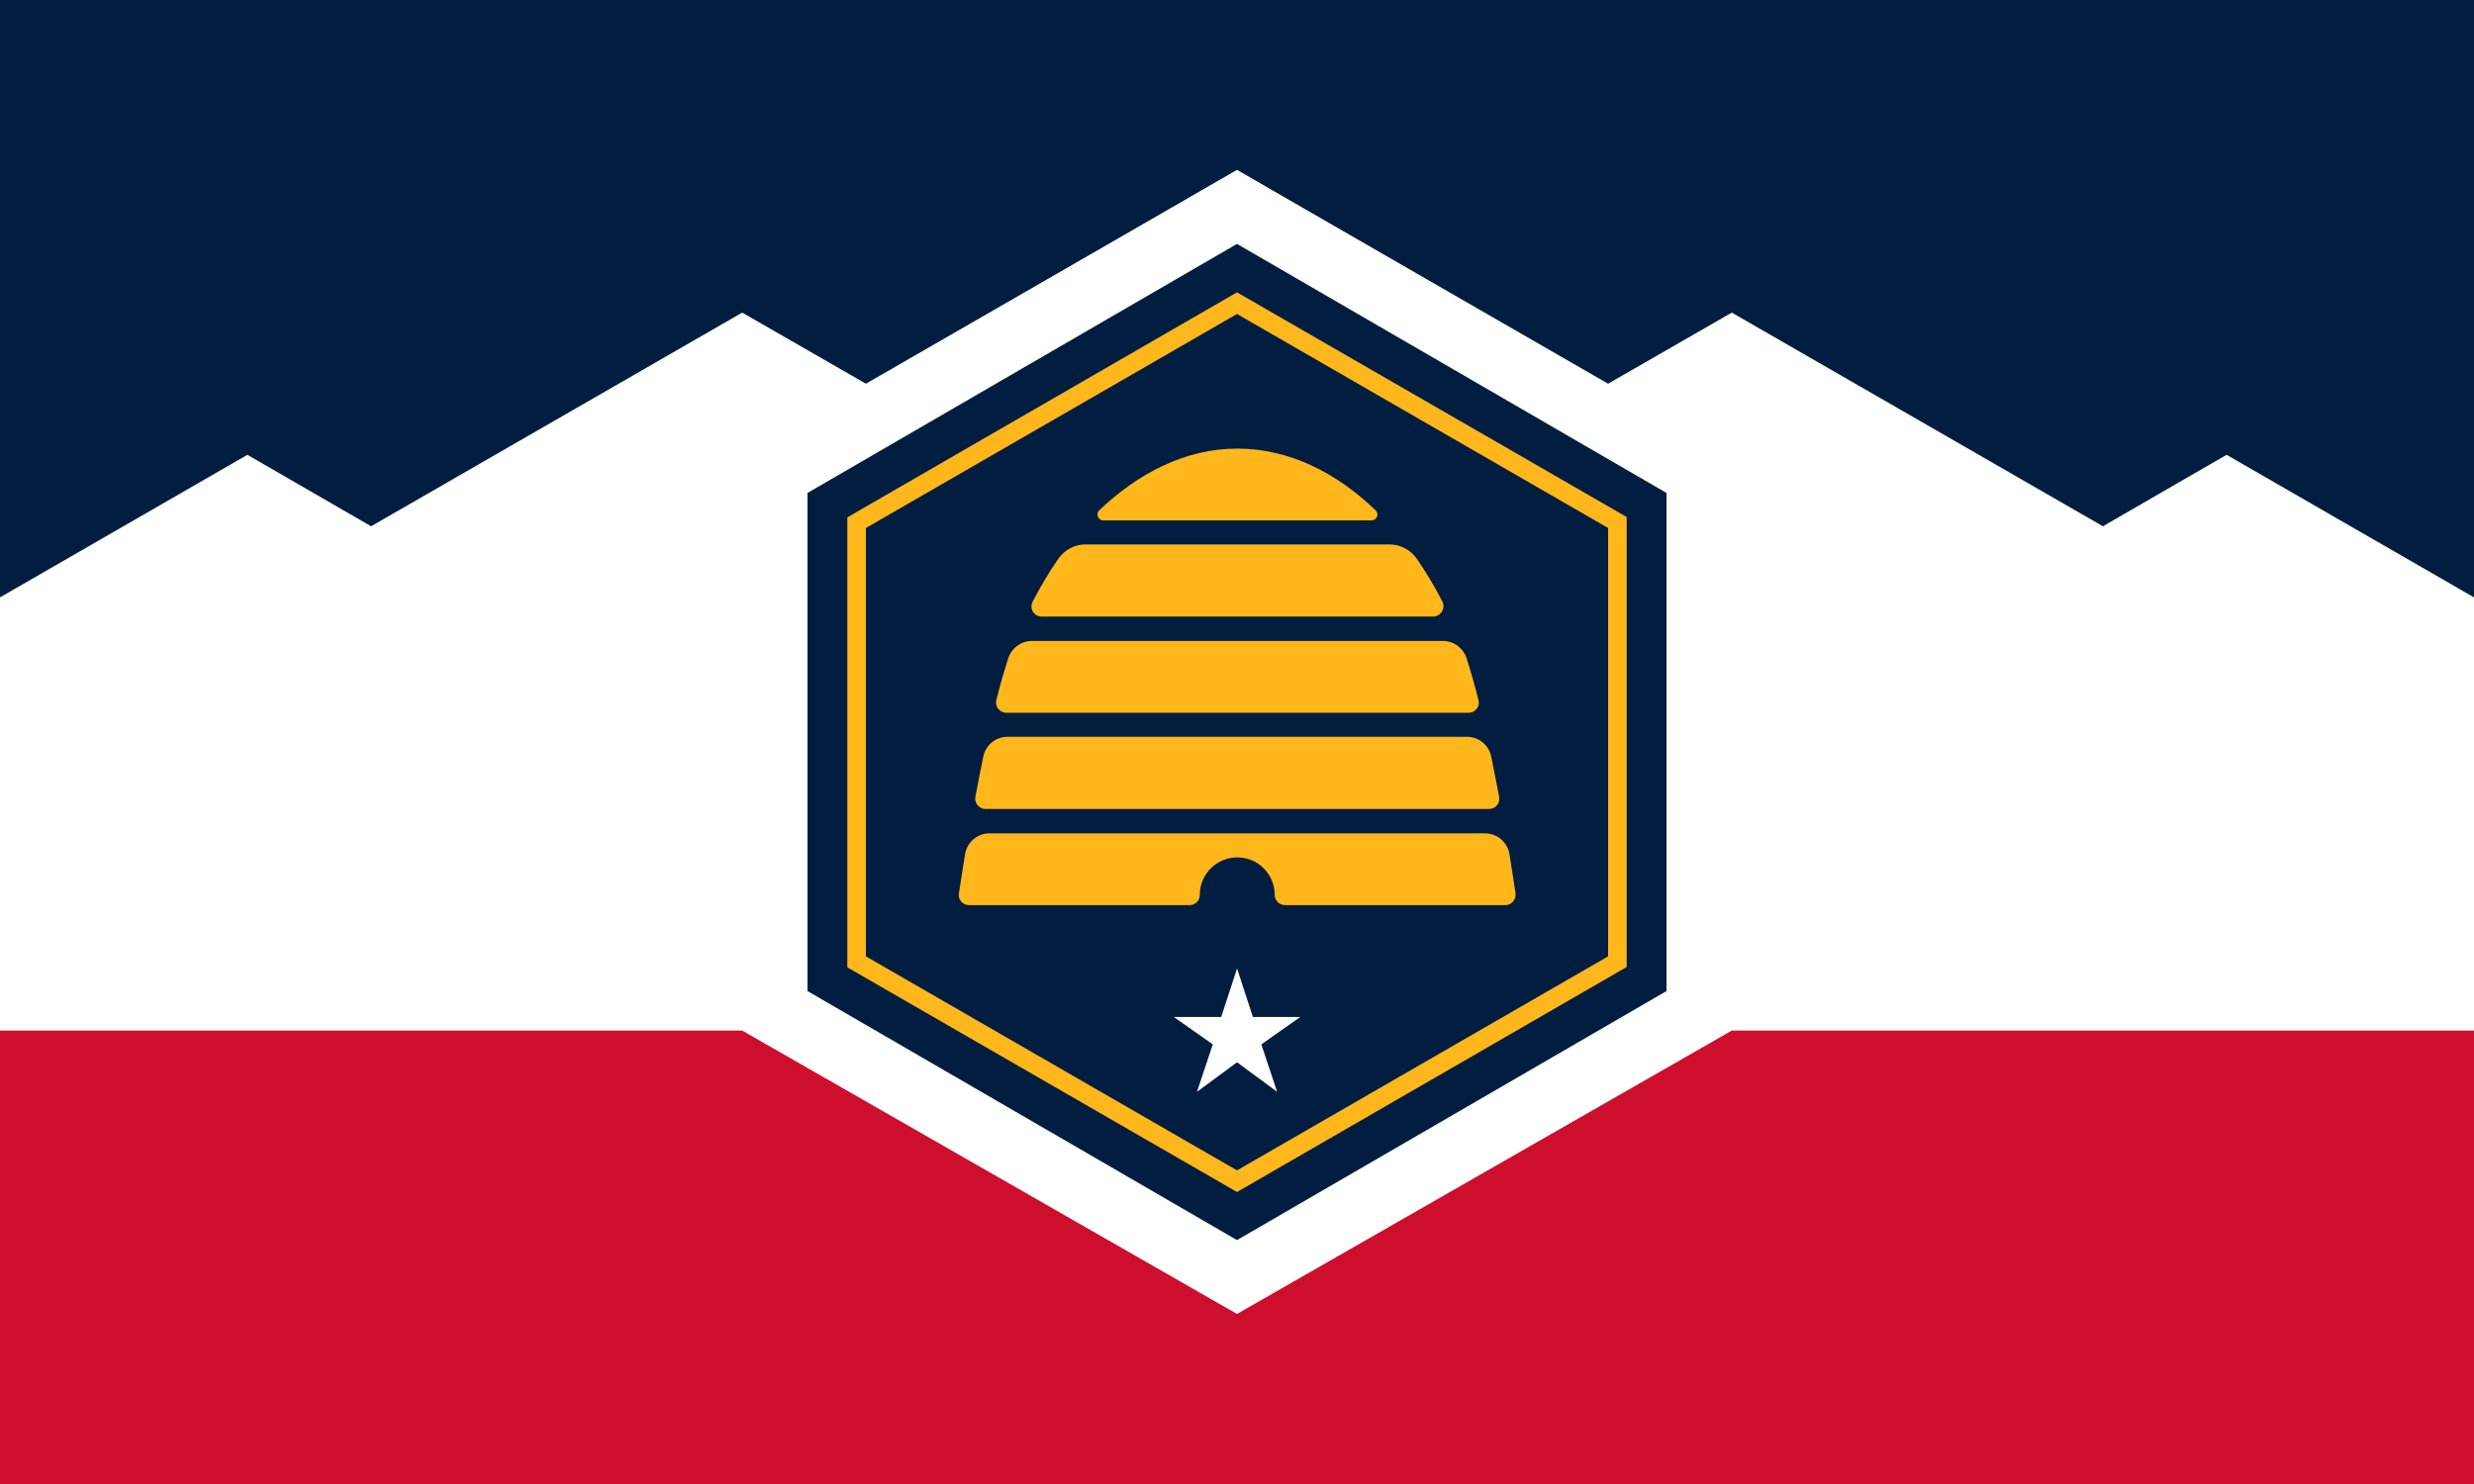 <?xml version="1.0" encoding="UTF-8"?>
<svg id="svg32" width="720" height="432" version="1.1" xml:space="preserve" xmlns="http://www.w3.org/2000/svg">
<style id="style2" type="text/css">
	.st0{fill:#011E41;}
	.st1{fill:#FFFFFF;}
	.st2{fill:#CE0E2D;}
	.st3{fill:#FFB71B;}
	.st4{fill:none;}
</style>
<rect id="rect4" class="st0" width="720" height="432"/>
<polygon id="polygon6" class="st1" points="216 91 108 153.2 108 153.2 72 132.4 0 173.9 0 256.8 0 256.8 0 382.5 720 382.5 720 256.8 720 173.9 648 132.4 612 153.2 504 91 468 111.7 360 49.5 252 111.7"/>
<path id="polygon8" class="st1" d="m504 299.2v-166.4l-144-83.3-144 83.3v166.4l144 83.3z" fill="#ffffff"/>

<path id="polygon12" class="st2" d="m720 300h-216l-144 82.5-144-82.5h-216v132h720z" fill="#ce0e2d"/>




<g id="g1828"><polygon id="polygon10" class="st0" points="235 143.5 235 288.5 360 361 485 288.5 485 143.5 360 71"/><path id="path14" class="st3" d="m360 85.1-113.4 65.5v131l113.4 65.4 113.4-65.5v-131zm108 193.3-108 62.3-108-62.3v-124.7l108-62.3 108 62.3z"/><polygon id="polygon16" class="st4" points="441 262.8 441 169.2 360 122.5 279 169.2 279 262.8 360 309.5"/><g id="g30" transform="matrix(1 0 0 1 .37 -.31)">
	<path id="path20" class="st3" d="m320.7 151.8h78.1c1.5 0 2.3-1.8 1.2-2.9-11.3-10.9-25.1-18-40.3-18-15 0-28.8 7.1-40.2 18-1 1-.3 2.9 1.2 2.9z"/>
	<path id="path22" class="st3" d="m302.8 179.8h113.9c2.2 0 3.7-2.4 2.7-4.4-2.2-4.3-4.7-8.4-7.4-12.4-1.8-2.6-4.8-4.2-8-4.2h-88.4c-3.2 0-6.1 1.5-8 4.2-2.7 3.9-5.2 8.1-7.4 12.4-1.1 2 .3 4.4 2.6 4.4z"/>
	<path id="path24" class="st3" d="m292.5 207.8h134.5c2 0 3.4-1.8 2.9-3.7-1.1-4.4-2.3-8.6-3.5-12.3-1-2.9-3.7-4.9-6.8-4.9h-119.7c-3.1 0-5.8 2-6.8 4.9-1.2 3.7-2.4 7.8-3.5 12.3-.5 1.8.9 3.7 2.9 3.7z"/>
	<path id="path26" class="st3" d="m286.4 235.8h146.6c1.9 0 3.3-1.7 2.9-3.6-.7-3.8-1.5-7.7-2.3-11.7-.7-3.3-3.6-5.7-7-5.7h-133.8c-3.4 0-6.3 2.4-7 5.7-.8 3.9-1.6 7.9-2.3 11.7-.4 1.9 1.1 3.6 2.9 3.6z"/>
	<path id="path28" class="st3" d="m438.9 248.9c-.6-3.5-3.6-6-7.1-6h-144.2c-3.5 0-6.5 2.5-7.1 6-.8 4.9-1.4 8.9-1.8 11.5-.3 1.8 1.1 3.4 3 3.4h64.1c1.7 0 3-1.3 3-3 0-6 4.9-10.9 10.9-10.9 3 0 5.8 1.2 7.7 3.2 2 2 3.2 4.7 3.2 7.7 0 1.6 1.3 3 3 3h64.1c1.8 0 3.2-1.6 3-3.4-.4-2.6-1-6.6-1.8-11.5z"/>
</g><path id="path1301" d="m360.016 281.916 4.605 14.121h13.815l-11.359 7.982 4.605 13.814-11.666-8.596-11.665 8.596 4.605-13.814-11.358-7.982h13.815z" fill="#ffffff" stroke-width="2.456"/></g></svg>
